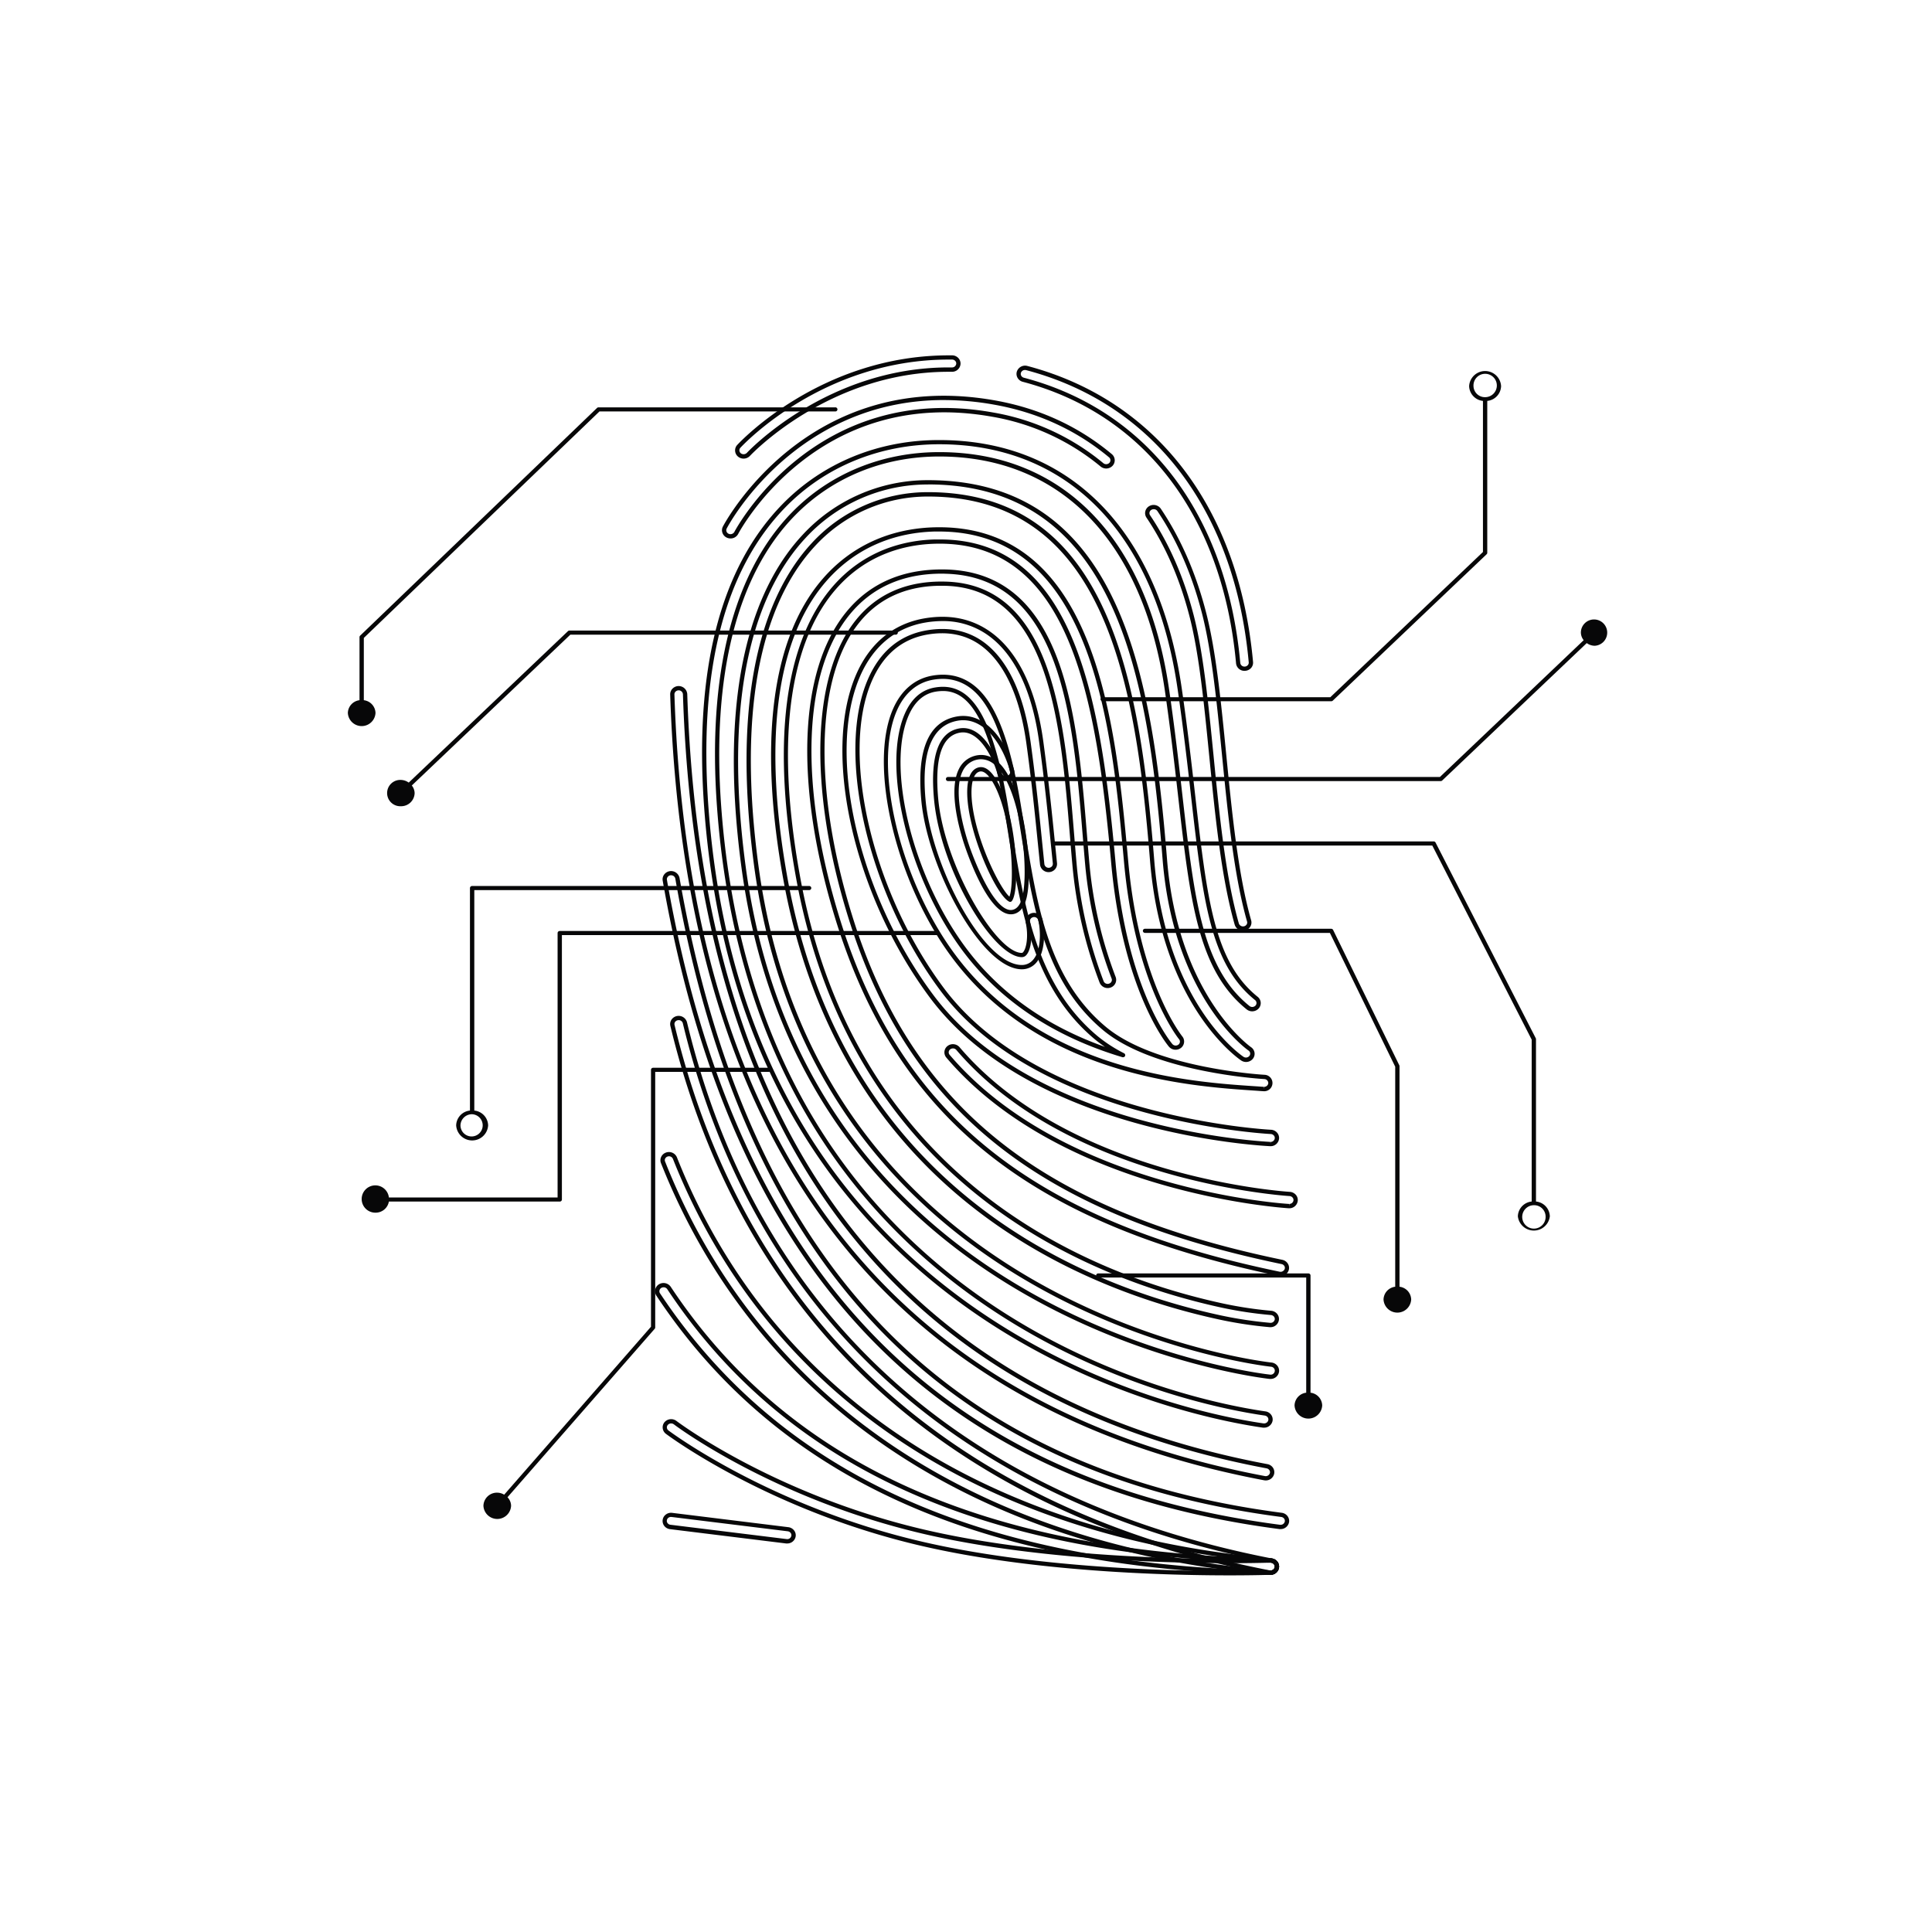 <svg xmlns="http://www.w3.org/2000/svg" viewBox="0 0 1080 1080"><defs><style>.cls-1{isolation:isolate;}.cls-2{fill:#070708;}.cls-3{mix-blend-mode:screen;}</style></defs><g class="cls-1"><g id="Layer_1" data-name="Layer 1"><path class="cls-2" d="M440.07,862.81a4.3,4.3,0,0,1-.62,0l-64.9-8a4.75,4.75,0,0,1-3.22-1.81,4.51,4.51,0,0,1,.88-6.37,4.77,4.77,0,0,1,3.57-.93l64.89,8a4.79,4.79,0,0,1,3.23,1.82,4.42,4.42,0,0,1,.89,3.34A4.72,4.72,0,0,1,440.07,862.81Zm-65-14.83a2.34,2.34,0,0,0-1.45.48,2.19,2.19,0,0,0-.85,1.44,2,2,0,0,0,.42,1.55,2.37,2.37,0,0,0,1.62.9l64.9,8a2.31,2.31,0,0,0,2.66-1.9,2.07,2.07,0,0,0-.41-1.55,2.39,2.39,0,0,0-1.62-.9l-64.91-8A2.17,2.17,0,0,0,375.11,848Z"/><path class="cls-2" d="M687.53,880.64c-37.76,0-110.31-2.13-172-16.38-86.24-19.9-142.72-62.32-143.28-62.74a4.55,4.55,0,0,1-1.79-3.13,4.47,4.47,0,0,1,1-3.38,4.92,4.92,0,0,1,6.66-.71c.54.42,55.11,41.53,139.58,61,84.86,19.59,191.3,15.87,192.36,15.82a4.77,4.77,0,0,1,3.44,1.25,4.46,4.46,0,0,1,.31,6.4,4.82,4.82,0,0,1-3.38,1.54C710.36,880.33,701.82,880.64,687.53,880.64ZM375.16,795.71a2.44,2.44,0,0,0-1.87.85,2.08,2.08,0,0,0-.49,1.57,2.18,2.18,0,0,0,.85,1.48c.56.42,56.62,42.53,142.37,62.32,61.51,14.19,133.86,16.31,171.51,16.31,14.24,0,22.73-.31,22.8-.31a2.44,2.44,0,0,0,1.71-.77,2.1,2.1,0,0,0,.57-1.51,2.16,2.16,0,0,0-.72-1.49,2.59,2.59,0,0,0-1.72-.62c-1.07,0-107.84,3.78-193-15.88-85-19.61-139.95-61-140.49-61.45A2.56,2.56,0,0,0,375.16,795.71Z"/><path class="cls-2" d="M710.24,880.33h-.07C546.62,877,434.35,826,366.91,724.28a4.44,4.44,0,0,1-.64-3.45,4.61,4.61,0,0,1,2.14-2.93,4.9,4.9,0,0,1,6.54,1.43c65.6,98.92,175.31,148.57,335.4,151.81a4.81,4.81,0,0,1,3.4,1.47,4.54,4.54,0,0,1,1.27,3.22A4.72,4.72,0,0,1,710.24,880.33ZM370.92,719.61a2.51,2.51,0,0,0-1.27.35,2.18,2.18,0,0,0-1,1.4,2,2,0,0,0,.3,1.59c67,101,178.61,151.69,341.28,155l0,1.2v-1.2a2.31,2.31,0,0,0,2.38-2.15,2.13,2.13,0,0,0-.6-1.5,2.41,2.41,0,0,0-1.72-.74C549.36,870.29,439,820.28,373,720.66A2.41,2.41,0,0,0,370.92,719.61Z"/><path class="cls-2" d="M710.25,880.33a3.39,3.39,0,0,1-.45,0c-166.52-14.89-287.38-96.61-340.3-230.1a4.36,4.36,0,0,1,.08-3.47,4.62,4.62,0,0,1,2.71-2.47,4.82,4.82,0,0,1,6.12,2.67C430,777,548,856.61,710.69,871.16a4.77,4.77,0,0,1,3.28,1.7,4.49,4.49,0,0,1,1,3.31A4.7,4.7,0,0,1,710.25,880.33ZM374,646.37a2.64,2.64,0,0,0-.86.15,2.32,2.32,0,0,0-1.34,1.21,2,2,0,0,0,0,1.6C424.3,781.93,544.44,863.12,710,877.92h.23a2.33,2.33,0,0,0,2.36-2,2.08,2.08,0,0,0-.49-1.54,2.38,2.38,0,0,0-1.65-.85c-163.66-14.64-282.38-94.8-334.29-225.73A2.37,2.37,0,0,0,374,646.37Z"/><path class="cls-2" d="M710.25,880.33a5.09,5.09,0,0,1-1-.09C530.37,845.41,414.68,739.35,374.74,573.51a4.48,4.48,0,0,1,.56-3.42,4.84,4.84,0,0,1,8.73,1.34c39,162.07,152.16,265.74,327.16,299.8a4.72,4.72,0,0,1,3.08,2,4.4,4.4,0,0,1,.64,3.4A4.73,4.73,0,0,1,710.25,880.33ZM379.4,570.27a2.51,2.51,0,0,0-.55.06,2.32,2.32,0,0,0-1.51,1,2.05,2.05,0,0,0-.27,1.58c39.71,164.85,154.75,270.3,332.69,304.93a2.37,2.37,0,0,0,2.81-1.72,2,2,0,0,0-.3-1.57,2.35,2.35,0,0,0-1.54-1C534.74,839.33,421,735,381.7,572A2.34,2.34,0,0,0,379.4,570.27Z"/><path class="cls-2" d="M715.88,854.77a4.87,4.87,0,0,1-.66,0c-193.8-25.3-306.58-143.87-344.77-362.48a4.47,4.47,0,0,1,.78-3.37,4.83,4.83,0,0,1,8.63,1.84c37.41,214.12,147.53,330.21,336.65,354.9a4.75,4.75,0,0,1,3.21,1.84,4.45,4.45,0,0,1,.88,3.35A4.74,4.74,0,0,1,715.88,854.77ZM375.16,489.29l-.39,0a2.43,2.43,0,0,0-1.59,1,2,2,0,0,0-.36,1.56c38,217.44,150.09,335.36,342.72,360.51a2,2,0,0,0,.34,0,2.32,2.32,0,0,0,2.34-1.9,2.1,2.1,0,0,0-.41-1.56,2.4,2.4,0,0,0-1.61-.91C525.9,823.15,415.11,706.42,377.5,491.14A2.35,2.35,0,0,0,375.16,489.29Z"/><path class="cls-2" d="M707.56,827.57a4.84,4.84,0,0,1-.92-.08c-9.84-1.86-19.61-4-29-6.31-193.3-47.85-295.23-193.51-303-432.93a4.43,4.43,0,0,1,1.23-3.23,4.82,4.82,0,0,1,8.31,2.94C391.76,622.81,491.28,765.57,680,812.27c9.28,2.3,18.86,4.38,28.5,6.19a4.75,4.75,0,0,1,3.09,2,4.46,4.46,0,0,1,.68,3.4A4.75,4.75,0,0,1,707.56,827.57ZM379.27,385.91a2.42,2.42,0,0,0-1.67.75,2.12,2.12,0,0,0-.59,1.51c7.72,238.22,109,383.12,301.16,430.68,9.39,2.32,19.12,4.43,28.91,6.28a2.4,2.4,0,0,0,2.81-1.74,2,2,0,0,0-.32-1.57,2.37,2.37,0,0,0-1.54-1c-9.68-1.82-19.32-3.91-28.63-6.22-189.86-47-290-190.51-297.64-426.56A2.37,2.37,0,0,0,379.27,385.91Z"/><path class="cls-2" d="M706.67,798.07a5.17,5.17,0,0,1-.68,0c-23.86-3.43-107.45-19.31-182.65-80.12C445.65,655.09,402,565.49,393.64,451.61c-5.67-77.18,9.07-134.32,43.81-169.83C460,258.74,491,246,524.73,246h.34c73.35,0,122.75,50.57,135.53,138.75,3.2,22,5.48,42,7.5,59.66,6.64,58.22,10.64,93.25,34.94,112.81a4.48,4.48,0,0,1,.57,6.52,4.93,4.93,0,0,1-6.69.54c-27.25-21.94-31.64-60.44-38.29-118.7-2-17.59-4.28-37.52-7.47-59.56-12.06-83.14-58-130.83-126.1-130.83h-.31c-31.11.07-59.64,11.77-80.36,32.95C412,321.18,397.77,377.5,403.17,451c8.17,111.3,50.67,198.75,126.3,259.91,73.29,59.27,154.7,74.73,177.9,78.06h0a4.73,4.73,0,0,1,3.19,1.88,4.44,4.44,0,0,1,.82,3.36A4.75,4.75,0,0,1,706.67,798.07ZM524.73,248.35c-33.1.07-63.49,12.54-85.57,35.11-34.23,35-48.74,91.51-43.12,168,8.32,113.2,51.65,202.23,128.81,264.62,74.72,60.42,157.78,76.2,181.45,79.6l.37,0a2.33,2.33,0,0,0,2.34-1.88,2,2,0,0,0-.39-1.55,2.39,2.39,0,0,0-1.59-.94C683.67,788,601.73,772.39,528,712.74c-76.17-61.6-119-149.61-127.19-261.6-5.45-74.17,9-131.13,41.91-164.73,21.16-21.64,50.31-33.6,82.06-33.67h.32c69.4,0,116.22,48.44,128.47,132.89,3.2,22.07,5.48,42,7.48,59.63,6.59,57.67,10.93,95.77,37.41,117.1a2.51,2.51,0,0,0,3.39-.26,2.09,2.09,0,0,0-.28-3.06c-25.06-20.18-29.1-55.58-35.8-114.22-2-17.83-4.32-37.82-7.5-59.78-12.6-86.87-61.13-136.69-133.16-136.69Z"/><path class="cls-2" d="M694.8,520.27a4.76,4.76,0,0,1-4.6-3.38c-7.51-26.34-10.92-60.78-14.21-94.1-2.9-29.3-5.63-56.9-10.87-77.53-5.39-21.21-13.54-40-24.23-55.9a4.45,4.45,0,0,1-.67-3.45,4.56,4.56,0,0,1,2.12-2.94,4.89,4.89,0,0,1,6.55,1.38c11.27,16.74,19.85,36.5,25.5,58.72,5.4,21.28,8.17,49.2,11.09,78.76,3.26,33,6.63,67.06,13.92,92.63a4.46,4.46,0,0,1-.42,3.44,4.74,4.74,0,0,1-2.94,2.22A5.13,5.13,0,0,1,694.8,520.27ZM644.89,284.65a2.49,2.49,0,0,0-1.3.37,2.19,2.19,0,0,0-1,1.4,2.07,2.07,0,0,0,.31,1.6c10.84,16.11,19.11,35.17,24.57,56.65,5.28,20.8,8,48.49,10.92,77.8,3.29,33.29,6.69,67.63,14.14,93.77a2.46,2.46,0,0,0,2.92,1.55,2.34,2.34,0,0,0,1.47-1.08,2,2,0,0,0,.19-1.59c-7.35-25.78-10.72-59.93-14-93-2.92-29.55-5.68-57.39-11-78.49-5.58-22-14-41.46-25.16-58A2.41,2.41,0,0,0,644.89,284.65Z"/><path class="cls-2" d="M408.36,301a4.78,4.78,0,0,1-2.07-.46,4.57,4.57,0,0,1-2.45-2.69,4.4,4.4,0,0,1,.25-3.48c.45-.9,46.86-89.29,152.13-70.53,24.74,4.41,46.69,14.48,65.27,30a4.5,4.5,0,0,1,1.64,3.18,4.45,4.45,0,0,1-1.19,3.34,4.91,4.91,0,0,1-6.69.43,129.08,129.08,0,0,0-60.77-27.86c-98-17.45-141.41,64.73-141.84,65.56A4.75,4.75,0,0,1,408.36,301Zm119.23-77.37c-83.62,0-121,71-121.36,71.83a2,2,0,0,0-.12,1.61,2.23,2.23,0,0,0,1.19,1.3,2.49,2.49,0,0,0,3.2-1c.44-.85,44.67-84.6,144.4-66.83a131.4,131.4,0,0,1,61.88,28.38,2.5,2.5,0,0,0,3.39-.21,2.09,2.09,0,0,0-.22-3.06c-18.25-15.19-39.83-25.09-64.15-29.43A160.56,160.56,0,0,0,527.59,223.64Z"/><path class="cls-2" d="M695.71,375a4.67,4.67,0,0,1-4.75-4.2c-7.5-82-51-139.35-119.22-157.37a4.65,4.65,0,0,1-2.92-2.23,4.43,4.43,0,0,1-.41-3.45,4.84,4.84,0,0,1,5.85-3.19C646.6,223.68,692.6,284,700.46,370a4.45,4.45,0,0,1-1,3.29,4.82,4.82,0,0,1-3.3,1.69ZM573,206.83a2.37,2.37,0,0,0-2.31,1.62,2.13,2.13,0,0,0,.19,1.6,2.37,2.37,0,0,0,1.45,1.09c69.31,18.29,113.4,76.42,121,159.48a2.32,2.32,0,0,0,2.36,2h.19a2.46,2.46,0,0,0,1.68-.84,2.08,2.08,0,0,0,.49-1.54c-7.77-85-53.12-144.51-124.42-163.33A2.72,2.72,0,0,0,573,206.83Z"/><path class="cls-2" d="M415.69,256.37a4.91,4.91,0,0,1-3.13-1.12,4.53,4.53,0,0,1-1.63-3.19,4.46,4.46,0,0,1,1.19-3.34c1.91-2.06,47.08-50.08,118.27-50.08h1.86a4.77,4.77,0,0,1,3.33,1.37,4.47,4.47,0,0,1,1.37,3.29,4.7,4.7,0,0,1-4.77,4.53h-1.94c-66.88,0-110.55,46.53-111,47A4.88,4.88,0,0,1,415.69,256.37ZM530.39,201c-70.16,0-114.63,47.28-116.51,49.31a2.06,2.06,0,0,0-.56,1.55,2.18,2.18,0,0,0,.78,1.51,2.56,2.56,0,0,0,3.39-.21c.44-.48,44.7-47.77,112.75-47.77h1.91a2.3,2.3,0,0,0,2.4-2.17,2.1,2.1,0,0,0-.65-1.54,2.41,2.41,0,0,0-1.69-.68Z"/><path class="cls-2" d="M710.25,770.83l-.5,0c-2.6-.26-260.88-29-295.3-286.15-14.37-107.43,10.48-160.08,33.86-185.32a95.09,95.09,0,0,1,70.48-30.94c107.5,0,125.32,109.38,133.59,211.91,6.14,76.24,46.48,104.69,46.89,105a4.53,4.53,0,0,1,2,3,4.43,4.43,0,0,1-.83,3.42,4.9,4.9,0,0,1-6.6,1.08C692,591.59,649.4,562.13,642.86,481c-7.93-98.43-24.71-203.43-124.07-203.43a85.56,85.56,0,0,0-63.37,27.87c-22.05,23.82-45.42,74-31.5,178C457.35,733.3,708.21,761.41,710.74,761.66A4.79,4.79,0,0,1,714,763.4a4.47,4.47,0,0,1,1,3.32A4.7,4.7,0,0,1,710.25,770.83Zm-191.46-500A92.73,92.73,0,0,0,450.07,301c-23,24.87-47.49,76.87-33.24,183.37C451,739.65,707.4,768.16,710,768.42a2.29,2.29,0,0,0,2.61-2,2.1,2.1,0,0,0-.46-1.55,2.41,2.41,0,0,0-1.64-.86c-2.55-.25-255.29-28.58-289-280.25-14-104.91,9.72-155.77,32.12-180a87.93,87.93,0,0,1,65.13-28.64c101.4,0,118.45,106.14,126.46,205.63,6.45,80,48.12,108.8,49.89,110a2.48,2.48,0,0,0,3.34-.53,2.08,2.08,0,0,0,.39-1.58,2.2,2.2,0,0,0-1-1.44c-.41-.28-41.68-29.11-47.94-106.76C641.81,379,624.25,270.8,518.79,270.8Z"/><path class="cls-2" d="M710.25,741.91h-.36a228.59,228.59,0,0,1-28.49-4.32C604.23,720.84,470,666.71,438,492.29c-14.14-77.21-6.68-135.44,21.59-168.38,15.74-18.36,37.42-28.44,62.69-29.14,91.32-2.31,101.58,111.54,108.42,186.89,6.16,67.88,30,97.4,30.2,97.69a4.44,4.44,0,0,1,1,3.38,4.53,4.53,0,0,1-1.79,3.11,4.92,4.92,0,0,1-6.65-.71c-1.06-1.24-25.82-31.28-32.3-102.67-8.31-91.55-22.74-180.71-98.63-178.5-15.65.44-38,5.26-55.62,25.81-18.43,21.48-36.78,66.83-19.54,160.92,31,169.18,161.21,221.68,236.07,237.92a222.36,222.36,0,0,0,27.12,4.12,4.78,4.78,0,0,1,3.31,1.67,4.44,4.44,0,0,1,1.07,3.28A4.73,4.73,0,0,1,710.25,741.91ZM525,297.13c-.87,0-1.74,0-2.63,0-24.57.68-45.64,10.47-60.93,28.3-27.78,32.38-35.06,89.91-21.05,166.39,31.71,173,164.93,226.76,241.52,243.38a227.53,227.53,0,0,0,28.14,4.27h.2a2.32,2.32,0,0,0,2.36-2,2.13,2.13,0,0,0-.51-1.53,2.45,2.45,0,0,0-1.67-.83A221.83,221.83,0,0,1,683,731c-75.44-16.37-206.67-69.29-237.92-239.84-17.41-95,1.31-141,20.08-162.92C483.34,307,506.39,302,522.52,301.56c1,0,1.94,0,2.89,0,75.42,0,89.89,89.2,98.2,180.73,6.42,70.64,30.71,100.11,31.74,101.33a2.49,2.49,0,0,0,3.37.35,2.14,2.14,0,0,0,.85-1.47,2.07,2.07,0,0,0-.48-1.57c-.25-.3-24.51-30.24-30.76-99C621.65,408.16,611.57,297.13,525,297.13Z"/><path class="cls-2" d="M715.88,713.35a4.87,4.87,0,0,1-1-.1C575.38,684.36,501.28,624.76,467.08,514c-23-74.62-20.84-138.83,5.88-171.75,13.37-16.47,32.21-24.48,55.95-23.9,66.71,1.89,73.35,82.93,78.69,148l.09,1.09c.45,5.48.89,10.84,1.36,16a236.59,236.59,0,0,0,14.61,62.7,4.45,4.45,0,0,1-.12,3.47,4.66,4.66,0,0,1-2.73,2.45,4.86,4.86,0,0,1-6.1-2.72,245.53,245.53,0,0,1-15.17-65.1c-.5-5.54-1-11.29-1.46-17.18-5-61.45-11.29-137.93-69.45-139.58-20.52-.58-36.71,6.28-48.15,20.37C456,378,454.4,440.65,476.22,511.34c33.07,107.13,105,164.83,240.66,192.92a4.72,4.72,0,0,1,3,2.08,4.41,4.41,0,0,1,.6,3.41A4.76,4.76,0,0,1,715.88,713.35ZM526.43,320.68c-21.83,0-39.18,7.75-51.6,23.05-26.22,32.3-28.26,95.67-5.46,169.53,33.91,109.84,107.47,169,246,197.64a2.47,2.47,0,0,0,2.83-1.69,2,2,0,0,0-.28-1.58,2.37,2.37,0,0,0-1.52-1c-136.58-28.29-209.1-86.48-242.46-194.56-22.06-71.45-20.27-134.94,4.69-165.68,11.93-14.7,28.76-21.86,50.07-21.26,60.31,1.71,66.67,79.38,71.79,141.78.48,5.88.95,11.62,1.45,17.16a243.32,243.32,0,0,0,15,64.45,2.41,2.41,0,0,0,3.07,1.32,2.26,2.26,0,0,0,1.34-1.19,2,2,0,0,0,.06-1.6,238.51,238.51,0,0,1-14.76-63.34c-.47-5.19-.91-10.56-1.37-16.05l-.09-1.08c-5.25-64.16-11.8-144-76.36-145.84C528,320.7,527.22,320.68,526.43,320.68Z"/><path class="cls-2" d="M710.25,640.73H710c-5.41-.26-133.53-7.16-190.15-83C477.57,501,459.39,421.81,478.46,377.37c7.62-17.75,20.87-28.71,38.31-31.7,13.87-2.38,26.14.06,36.47,7.24,15.55,10.81,25.89,31.95,29.92,61.15,3,22,4.84,39.91,6.58,57.23l1.14,11.2a4.48,4.48,0,0,1-1,3.31,4.83,4.83,0,0,1-8.49-2.4l-1.13-11.1c-1.74-17.28-3.53-35.14-6.55-57C570,388.64,561,369.65,547.65,360.36c-8.15-5.66-18-7.56-29.21-5.64-14.27,2.45-24.76,11.25-31.16,26.17-17.64,41.09.45,118,40.32,171.42,54.06,72.45,181.6,79.17,182.88,79.23a4.75,4.75,0,0,1,3.36,1.57,4.45,4.45,0,0,1,1.17,3.25A4.7,4.7,0,0,1,710.25,640.73ZM526.74,347.19a57,57,0,0,0-9.57.84c-16.59,2.85-29.22,13.32-36.5,30.28-18.77,43.74-.72,121.89,41.1,177.93,56,75,183,81.83,188.36,82.08l.12,1.21v-1.2a2.29,2.29,0,0,0,2.36-2.1,2,2,0,0,0-.55-1.51,2.43,2.43,0,0,0-1.69-.79c-1.3-.06-130-6.84-184.7-80.19-40.32-54-58.54-132-40.6-173.8,6.75-15.71,17.84-25,33-27.58,11.87-2,22.3,0,31,6,13.93,9.69,23.29,29.24,27.06,56.56,3,21.92,4.82,39.81,6.56,57.1l1.13,11.11a2.43,2.43,0,0,0,4.24,1.12,2.12,2.12,0,0,0,.48-1.54l-1.13-11.08c-1.75-17.43-3.55-35.32-6.58-57.27-3.93-28.52-13.93-49.09-28.91-59.51A43,43,0,0,0,526.74,347.19Z"/><path class="cls-2" d="M720.71,675.43h-.28c-1.26-.07-126.33-7.82-191.43-84.24a4.49,4.49,0,0,1,.71-6.5,4.94,4.94,0,0,1,6.67.67c62.32,73.16,183.39,80.82,184.6,80.89a4.86,4.86,0,0,1,3.35,1.6,4.44,4.44,0,0,1,1.13,3.27A4.69,4.69,0,0,1,720.71,675.43Zm-188-89.36a2.54,2.54,0,0,0-1.53.51,2.16,2.16,0,0,0-.84,1.47,2.09,2.09,0,0,0,.5,1.58C595.26,665.27,719.31,673,720.56,673l.15,1.2V673a2.3,2.3,0,0,0,2.36-2.07,2.11,2.11,0,0,0-.54-1.52,2.4,2.4,0,0,0-1.68-.8c-1.23-.07-123.32-7.8-186.29-81.73A2.44,2.44,0,0,0,532.7,586.07Z"/><path class="cls-2" d="M571.21,541.84c-22.47,0-52.67-56.3-56.2-94.46-2.59-28.07,4-43.82,19.58-46.8,15.76-3,27.58,12.81,32.29,29.85a4.45,4.45,0,0,1-.45,3.44,4.71,4.71,0,0,1-3,2.2,4.79,4.79,0,0,1-5.81-3.27c-2.89-10.43-10.91-25.22-21.21-23.2-10,1.91-14,14.35-11.93,37,3.43,37.15,32.32,86.08,46.69,86.08.21,0,.4,0,.8-.46,1.87-2.17,3-9.07,1.42-16.44a4.41,4.41,0,0,1,.67-3.4,4.84,4.84,0,0,1,8.69,1.59c1.67,8.09,1.26,18.69-3.44,24.13A10.5,10.5,0,0,1,571.21,541.84ZM538.42,402.61a17.2,17.2,0,0,0-3.38.33c-14.16,2.7-20.1,17.58-17.64,44.22,3.44,37.28,32.38,92.28,53.81,92.28a8.17,8.17,0,0,0,6.32-2.94c4.17-4.82,4.46-14.56,2.91-22.07a2.44,2.44,0,0,0-4.35-.74,2,2,0,0,0-.31,1.57c1.55,7.47.71,15.42-1.95,18.5a3.28,3.28,0,0,1-2.62,1.29c-15.79,0-45.38-48.19-49.09-88.26-2.22-24.06,2.45-37.37,13.88-39.55,12.81-2.49,21.29,15.21,24,24.92a2.39,2.39,0,0,0,2.91,1.58,2.3,2.3,0,0,0,1.47-1.08,2,2,0,0,0,.21-1.59C560.5,416.38,551,402.61,538.42,402.61Z"/><path class="cls-2" d="M565.05,511.1c-13.6,0-25.9-38.65-26.42-40.29-3.37-10.69-8.18-30.25-2.47-41.17a13.75,13.75,0,0,1,8.33-7c3.27-1,8.24-1.27,13.33,3.23,15,13.2,20,60.41,16,76.24-.48,1.85-1.93,7.47-6.89,8.77A7.28,7.28,0,0,1,565.05,511.1Zm-16.62-86.68a11.4,11.4,0,0,0-10.14,6.34c-5.51,10.52,0,31,2.63,39.33,3.15,10,14.34,38.61,24.13,38.61a4.81,4.81,0,0,0,1.24-.17c3.6-.94,4.78-5.53,5.17-7,3.95-15.39-.83-61.14-15.23-73.84A11.59,11.59,0,0,0,548.43,424.42Zm16.25,79.74a1.16,1.16,0,0,1-.51-.12c-7.17-3.4-22.67-37.32-23.47-59.44-.23-6.16.63-13.85,6-15.52,3.39-1.05,6.81,1.12,10.12,6.6,11.67,19.36,13.67,61.78,8.81,68A1.19,1.19,0,0,1,564.68,504.16Zm-16.33-72.93a3,3,0,0,0-.93.15c-4.29,1.32-4.45,9.63-4.33,13.14.79,21.65,15.29,51.47,21.18,56.7,3.14-8,1.22-46.51-9.51-64.3C552.51,433.2,550.3,431.23,548.35,431.23Z"/><path class="cls-2" d="M706.67,610h-.3c-.27,0-1.47-.08-3.38-.23l-1.42-.1c-35.94-2.38-120.11-8-169.59-74.67-31.34-42.26-46.65-107.08-32.76-138.72,4.67-10.63,12.44-17.1,22.45-18.68,8-1.27,15.08.2,21.18,4.37,12.75,8.71,21.26,29.35,27.61,66.91.83,4.94,1.63,9.9,2.42,14.85,6.88,43,13.38,83.65,45.36,110.33,25.14,21,76.59,25.85,86.65,26.62l2.13.14a4.6,4.6,0,0,1-.35,9.19ZM527,379.5a32,32,0,0,0-5,.41c-9.17,1.45-16.31,7.43-20.63,17.28-13.59,30.95,1.59,94.65,32.49,136.32,48.81,65.83,132.21,71.35,167.82,73.71l1.44.09c1.88.15,3,.22,3.35.23l.15,1.21v-1.21a2.3,2.3,0,0,0,2.36-2,2.27,2.27,0,0,0-2.18-2.33l-2.14-.15c-10.19-.77-62.31-5.72-88-27.17-32.66-27.26-39.23-68.32-46.19-111.79-.79-4.95-1.58-9.9-2.42-14.83-6.23-36.87-14.43-57-26.59-65.33A25.14,25.14,0,0,0,527,379.5ZM627.83,591a1.06,1.06,0,0,1-.35,0c-38.59-11.57-68.76-31.73-89.66-59.92-30.13-40.63-45.09-102.4-32-132.18,3.73-8.49,9.46-13.41,17-14.61,6.1-1,11.27.07,15.85,3.19,10.92,7.47,18.78,27.32,24.72,62.47.83,4.92,1.62,9.86,2.41,14.8,6.77,42.32,13.78,86.09,47.71,114.41a80.64,80.64,0,0,0,14.85,9.62,1.21,1.21,0,0,1,.56,1.52A1.19,1.19,0,0,1,627.83,591ZM527.06,386.29a24.65,24.65,0,0,0-3.84.32c-6.71,1.07-11.83,5.51-15.21,13.2-12.78,29.1,2.05,89.75,31.74,129.79,18.66,25.16,44.84,43.84,77.93,55.62-2-1.38-3.94-2.81-5.69-4.27-34.62-28.89-41.69-73.11-48.54-115.87-.79-4.94-1.58-9.87-2.41-14.78-5.82-34.46-13.36-53.81-23.71-60.89A17.61,17.61,0,0,0,527.06,386.29Z"/><g class="cls-3"><path class="cls-2" d="M255,629.08a8.95,8.95,0,0,0,17.87,0,8.56,8.56,0,0,0-7.73-8.27V497.57H452.25a1.15,1.15,0,1,0,0-2.29H263.92a1.18,1.18,0,0,0-1.21,1.14V620.81A8.56,8.56,0,0,0,255,629.08Zm8.94-6.21a6.21,6.21,0,1,1-6.53,6.21A6.38,6.38,0,0,1,263.92,622.87Z"/><path class="cls-2" d="M209.91,677.89a7.51,7.51,0,0,0,7.48-6.21h95.52a1.17,1.17,0,0,0,1.2-1.14V522.72h210a1.15,1.15,0,1,0,0-2.29H312.91a1.18,1.18,0,0,0-1.21,1.14V669.39H217.39a7.63,7.63,0,1,0-7.48,8.5Z"/><path class="cls-2" d="M529.87,436.63h275.5a1.2,1.2,0,0,0,.85-.34L887,359.49a7.75,7.75,0,0,0,4.45,1.5,7.36,7.36,0,1,0-7.73-7.35,7,7,0,0,0,1.57,4.23l-80.37,76.46h-275a1.15,1.15,0,1,0,0,2.3Z"/><path class="cls-2" d="M616.49,392h127.7a1.22,1.22,0,0,0,.85-.34l86-81.83a1.15,1.15,0,0,0,.35-.81V224.11a8.58,8.58,0,0,0,7.73-8.27,8.95,8.95,0,0,0-17.87,0,8.58,8.58,0,0,0,7.73,8.27v84.46l-85.32,81.17H616.49a1.15,1.15,0,1,0,0,2.29Zm207.2-176.19a6.53,6.53,0,1,1,6.53,6.21A6.38,6.38,0,0,1,823.69,215.84Z"/><path class="cls-2" d="M589.19,472.66H800.66l55.56,108.49v90.51a8.57,8.57,0,0,0-7.73,8.27,9,9,0,0,0,17.88,0,8.57,8.57,0,0,0-7.74-8.27V580.89a1.06,1.06,0,0,0-.12-.5L802.49,471a1.2,1.2,0,0,0-1.08-.65H589.19a1.15,1.15,0,1,0,0,2.29ZM864,679.93a6.54,6.54,0,1,1-6.53-6.21A6.38,6.38,0,0,1,864,679.93Z"/><path class="cls-2" d="M270.24,841.76a7.74,7.74,0,0,0,15.46,0,7.05,7.05,0,0,0-2-4.79L366,742.79a1.08,1.08,0,0,0,.27-.73V599.18h63.45a1.15,1.15,0,1,0,0-2.29H365.11a1.18,1.18,0,0,0-1.2,1.15V741.65l-82.07,93.89a7.71,7.71,0,0,0-3.87-1.13,7.55,7.55,0,0,0-7.73,7.35Z"/><path class="cls-2" d="M640.13,521.51H743.42l36.51,74.78v123a7.4,7.4,0,0,0-6.53,7.12,7.74,7.74,0,0,0,15.46,0,7.39,7.39,0,0,0-6.52-7.12V596a1.16,1.16,0,0,0-.11-.48l-37-75.67a1.21,1.21,0,0,0-1.09-.66H640.13a1.15,1.15,0,1,0,0,2.29Z"/><path class="cls-2" d="M194.45,398.54a7.74,7.74,0,0,0,15.46,0,7.4,7.4,0,0,0-6.53-7.12V356.61L335.1,230H466.88a1.15,1.15,0,1,0,0-2.29H334.59a1.2,1.2,0,0,0-.85.34L201.32,355.33a1.14,1.14,0,0,0-.35.81v35.28A7.39,7.39,0,0,0,194.45,398.54Z"/><path class="cls-2" d="M224.05,450.69a7.55,7.55,0,0,0,7.73-7.36,7,7,0,0,0-1.58-4.23l88.63-84.32h181.8a1.15,1.15,0,1,0,0-2.29H318.33a1.2,1.2,0,0,0-.85.34l-89,84.65a7.8,7.8,0,0,0-4.45-1.5,7.36,7.36,0,1,0,0,14.71Z"/><path class="cls-2" d="M613.89,714.15H730.18v64.38a7.38,7.38,0,0,0-6.52,7.12,7.74,7.74,0,0,0,15.46,0,7.38,7.38,0,0,0-6.53-7.12V713a1.18,1.18,0,0,0-1.2-1.15H613.89a1.15,1.15,0,1,0,0,2.3Z"/></g></g></g></svg>